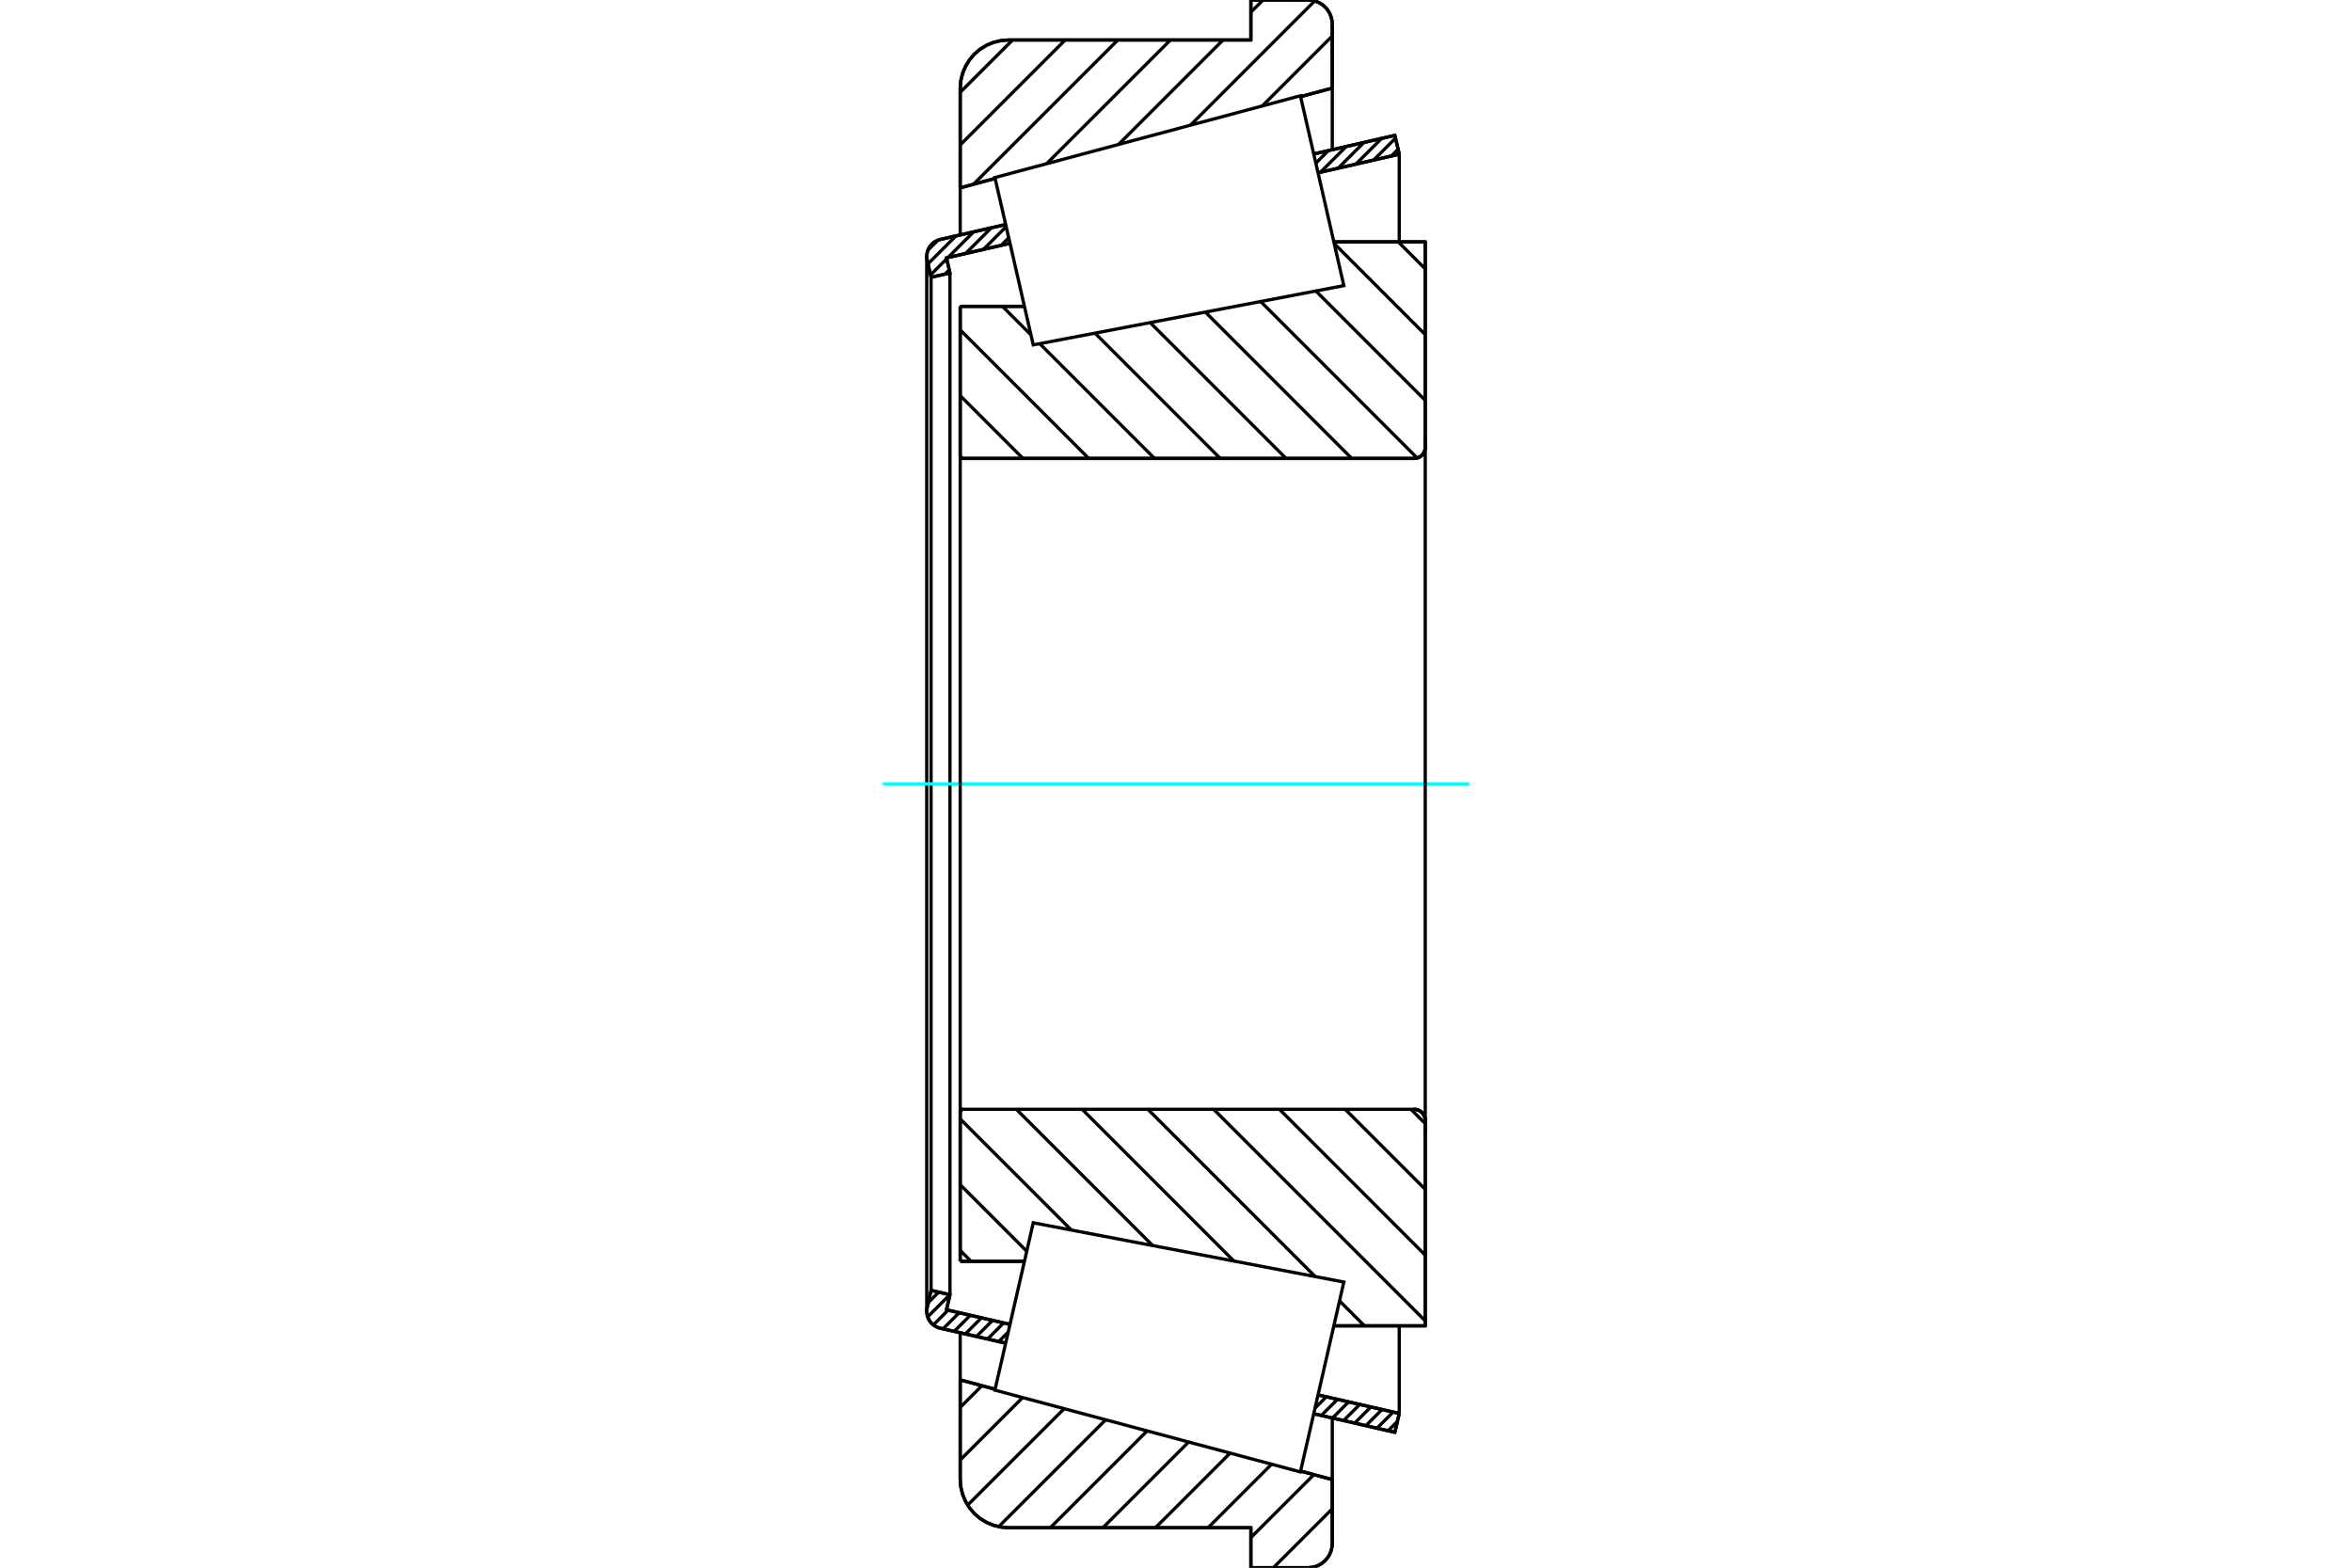 <?xml version="1.0" standalone="no"?>
<!DOCTYPE svg PUBLIC "-//W3C//DTD SVG 1.1//EN"
	"http://www.w3.org/Graphics/SVG/1.1/DTD/svg11.dtd">
<svg xmlns="http://www.w3.org/2000/svg" height="100%" width="100%" viewBox="0 0 36000 24000">
	<rect x="-1800" y="-1200" width="39600" height="26400" style="fill:#FFF"/>
	<g style="fill:none; fill-rule:evenodd" transform="matrix(1 0 0 1 0 0)">
		<g style="fill:none; stroke:#000; stroke-width:50; shape-rendering:geometricPrecision">
			<line x1="14697" y1="4690" x2="15680" y2="4690"/>
			<line x1="14697" y1="6975" x2="14697" y2="4690"/>
			<polyline points="14697,6975 14698,6982 14699,6988 14702,6994 14706,7000 14710,7005 14715,7009 14721,7013 14727,7015 14733,7017 14740,7018"/>
			<line x1="21644" y1="7018" x2="14740" y2="7018"/>
			<polyline points="21644,7018 21671,7015 21697,7009 21722,6999 21745,6985 21765,6968 21783,6947 21797,6924 21807,6900 21813,6873 21815,6847"/>
			<line x1="21815" y1="3703" x2="21815" y2="6847"/>
			<line x1="21815" y1="3703" x2="20416" y2="3703"/>
			<line x1="21815" y1="20297" x2="20416" y2="20297"/>
			<line x1="21815" y1="17153" x2="21815" y2="20297"/>
			<polyline points="21815,17153 21813,17127 21807,17100 21797,17076 21783,17053 21765,17032 21745,17015 21722,17001 21697,16991 21671,16985 21644,16982"/>
			<polyline points="14740,16982 14733,16983 14727,16985 14721,16987 14715,16991 14710,16995 14706,17000 14702,17006 14699,17012 14698,17018 14697,17025"/>
			<line x1="14697" y1="19310" x2="14697" y2="17025"/>
			<line x1="15680" y1="19310" x2="14697" y2="19310"/>
			<line x1="20416" y1="4403" x2="20416" y2="4403"/>
			<line x1="20416" y1="19597" x2="20416" y2="19597"/>
			<polyline points="14697,6975 14698,6982 14699,6988 14702,6994 14706,7000 14710,7005 14715,7009 14721,7013 14727,7015 14733,7017 14740,7018"/>
			<polyline points="14740,16982 14733,16983 14727,16985 14721,16987 14715,16991 14710,16995 14706,17000 14702,17006 14699,17012 14698,17018 14697,17025"/>
			<polyline points="21644,7018 21671,7015 21697,7009 21722,6999 21745,6985 21765,6968 21783,6947 21797,6924 21807,6900 21813,6873 21815,6847"/>
			<polyline points="21815,17153 21813,17127 21807,17100 21797,17076 21783,17053 21765,17032 21745,17015 21722,17001 21697,16991 21671,16985 21644,16982"/>
			<line x1="15393" y1="20563" x2="14392" y2="20334"/>
			<line x1="21350" y1="21928" x2="20108" y2="21643"/>
			<line x1="21417" y1="21639" x2="21350" y2="21928"/>
			<line x1="20174" y1="21355" x2="21417" y2="21639"/>
			<line x1="14487" y1="20052" x2="15459" y2="20275"/>
			<line x1="14540" y1="19821" x2="14487" y2="20052"/>
			<line x1="14251" y1="19755" x2="14540" y2="19821"/>
			<line x1="14192" y1="20015" x2="14251" y2="19755"/>
			<polyline points="14192,20015 14187,20045 14185,20075 14188,20114 14197,20153 14211,20190 14231,20225 14256,20256 14285,20283 14318,20305 14354,20322 14392,20334"/>
			<line x1="20108" y1="2357" x2="21350" y2="2072"/>
			<line x1="14392" y1="3666" x2="15393" y2="3437"/>
			<polyline points="14392,3666 14354,3678 14318,3695 14285,3717 14256,3744 14231,3775 14211,3810 14197,3847 14188,3886 14185,3925 14187,3955 14192,3985"/>
			<line x1="14251" y1="4245" x2="14192" y2="3985"/>
			<line x1="14540" y1="4179" x2="14251" y2="4245"/>
			<line x1="14487" y1="3948" x2="14540" y2="4179"/>
			<line x1="15459" y1="3725" x2="14487" y2="3948"/>
			<line x1="21417" y1="2361" x2="20174" y2="2645"/>
			<line x1="21350" y1="2072" x2="21417" y2="2361"/>
			<line x1="14251" y1="4245" x2="14251" y2="19755"/>
			<line x1="14540" y1="4179" x2="14540" y2="19821"/>
			<line x1="21417" y1="20297" x2="21417" y2="21639"/>
			<line x1="21417" y1="2361" x2="21417" y2="3703"/>
			<line x1="14185" y1="3925" x2="14185" y2="20075"/>
			<line x1="19907" y1="22521" x2="20392" y2="22651"/>
			<line x1="14697" y1="21125" x2="15231" y2="21268"/>
			<line x1="14697" y1="22648" x2="14697" y2="21125"/>
			<polyline points="14697,22648 14706,22764 14734,22877 14778,22984 14839,23083 14914,23172 15002,23247 15102,23308 15209,23352 15322,23379 15438,23388"/>
			<line x1="19146" y1="23388" x2="15438" y2="23388"/>
			<line x1="19146" y1="24000" x2="19146" y2="23388"/>
			<line x1="20021" y1="24000" x2="19146" y2="24000"/>
			<polyline points="20021,24000 20079,23995 20136,23982 20189,23960 20239,23929 20283,23892 20321,23847 20351,23798 20373,23744 20387,23688 20392,23630"/>
			<line x1="20392" y1="22651" x2="20392" y2="23630"/>
			<line x1="15231" y1="2732" x2="14697" y2="2875"/>
			<line x1="20392" y1="1349" x2="19907" y2="1479"/>
			<line x1="20392" y1="370" x2="20392" y2="1349"/>
			<polyline points="20392,370 20387,312 20373,256 20351,202 20321,153 20283,108 20239,71 20189,40 20136,18 20079,5 20021,0"/>
			<line x1="19146" y1="0" x2="20021" y2="0"/>
			<line x1="19146" y1="612" x2="19146" y2="0"/>
			<line x1="15438" y1="612" x2="19146" y2="612"/>
			<polyline points="15438,612 15322,621 15209,648 15102,692 15002,753 14914,828 14839,917 14778,1016 14734,1123 14706,1236 14697,1352"/>
			<line x1="14697" y1="2875" x2="14697" y2="1352"/>
			<line x1="20392" y1="21708" x2="20392" y2="22651"/>
			<line x1="20392" y1="1349" x2="20392" y2="2292"/>
			<line x1="14697" y1="20404" x2="14697" y2="21125"/>
			<line x1="14697" y1="2875" x2="14697" y2="3596"/>
			<line x1="21402" y1="3703" x2="21815" y2="4116"/>
			<line x1="20422" y1="3729" x2="21815" y2="5122"/>
			<line x1="20141" y1="4455" x2="21815" y2="6129"/>
			<line x1="19296" y1="4616" x2="21691" y2="7011"/>
			<line x1="18450" y1="4778" x2="20690" y2="7018"/>
			<line x1="17605" y1="4939" x2="19684" y2="7018"/>
			<line x1="16760" y1="5100" x2="18677" y2="7018"/>
			<line x1="15343" y1="4690" x2="15780" y2="5127"/>
			<line x1="15914" y1="5261" x2="17671" y2="7018"/>
			<line x1="14697" y1="5051" x2="16664" y2="7018"/>
			<line x1="14697" y1="6057" x2="15657" y2="7018"/>
			<line x1="21596" y1="16982" x2="21815" y2="17202"/>
			<line x1="20589" y1="16982" x2="21815" y2="18208"/>
			<line x1="19583" y1="16982" x2="21815" y2="19215"/>
			<line x1="18576" y1="16982" x2="21815" y2="20221"/>
			<line x1="17569" y1="16982" x2="20130" y2="19543"/>
			<line x1="20503" y1="19916" x2="20884" y2="20297"/>
			<line x1="16563" y1="16982" x2="18886" y2="19306"/>
			<line x1="15556" y1="16982" x2="17642" y2="19068"/>
			<line x1="14697" y1="17130" x2="16398" y2="18831"/>
			<line x1="14697" y1="18137" x2="15715" y2="19155"/>
			<line x1="14697" y1="19143" x2="14864" y2="19310"/>
			<polyline points="14697,4690 14697,6975 14698,6982 14699,6988 14702,6994 14706,7000 14710,7005 14715,7009 14721,7013 14727,7015 14733,7017 14740,7018 21644,7018 21671,7015 21697,7009 21722,6999 21745,6985 21765,6968 21783,6947 21797,6924 21807,6900 21813,6873 21815,6847 21815,3703 20416,3703"/>
			<line x1="15680" y1="4690" x2="14697" y2="4690"/>
			<line x1="14697" y1="19310" x2="15680" y2="19310"/>
			<polyline points="20416,20297 21815,20297 21815,17153 21813,17127 21807,17100 21797,17076 21783,17053 21765,17032 21745,17015 21722,17001 21697,16991 21671,16985 21644,16982 14740,16982 14733,16983 14727,16985 14721,16987 14715,16991 14710,16995 14706,17000 14702,17006 14699,17012 14698,17018 14697,17025 14697,19310"/>
		</g>
		<g style="fill:none; stroke:#0FF; stroke-width:50; shape-rendering:geometricPrecision">
			<line x1="13513" y1="12000" x2="22487" y2="12000"/>
		</g>
		<g style="fill:none; stroke:#000; stroke-width:50; shape-rendering:geometricPrecision">
			<line x1="20392" y1="23099" x2="19490" y2="24000"/>
			<line x1="20110" y1="22576" x2="19146" y2="23539"/>
			<line x1="19463" y1="22416" x2="18491" y2="23388"/>
			<line x1="18828" y1="22246" x2="17686" y2="23388"/>
			<line x1="18193" y1="22076" x2="16881" y2="23388"/>
			<line x1="17558" y1="21906" x2="16076" y2="23388"/>
			<line x1="16923" y1="21736" x2="15286" y2="23372"/>
			<line x1="16288" y1="21566" x2="14811" y2="23042"/>
			<line x1="15653" y1="21395" x2="14697" y2="22351"/>
			<line x1="15029" y1="21214" x2="14697" y2="21546"/>
			<line x1="20392" y1="551" x2="19321" y2="1622"/>
			<line x1="20123" y1="14" x2="18221" y2="1917"/>
			<line x1="19332" y1="0" x2="19146" y2="186"/>
			<line x1="18720" y1="612" x2="17121" y2="2211"/>
			<line x1="17915" y1="612" x2="16020" y2="2506"/>
			<line x1="17110" y1="612" x2="14901" y2="2820"/>
			<line x1="16304" y1="612" x2="14697" y2="2219"/>
			<line x1="15499" y1="612" x2="14697" y2="1413"/>
			<line x1="14697" y1="2875" x2="14697" y2="1352"/>
			<polyline points="15438,612 15322,621 15209,648 15102,692 15002,753 14914,828 14839,917 14778,1016 14734,1123 14706,1236 14697,1352"/>
			<polyline points="15438,612 19146,612 19146,0 20021,0"/>
			<polyline points="20392,370 20387,312 20373,256 20351,202 20321,153 20283,108 20239,71 20189,40 20136,18 20079,5 20021,0"/>
			<line x1="20392" y1="370" x2="20392" y2="1349"/>
			<line x1="15231" y1="2732" x2="14697" y2="2875"/>
			<line x1="20392" y1="1349" x2="19907" y2="1479"/>
			<line x1="19907" y1="22521" x2="20392" y2="22651"/>
			<line x1="14697" y1="21125" x2="15231" y2="21268"/>
			<line x1="20392" y1="22651" x2="20392" y2="23630"/>
			<polyline points="20021,24000 20079,23995 20136,23982 20189,23960 20239,23929 20283,23892 20321,23847 20351,23798 20373,23744 20387,23688 20392,23630"/>
			<polyline points="20021,24000 19146,24000 19146,23388 15438,23388"/>
			<polyline points="14697,22648 14706,22764 14734,22877 14778,22984 14839,23083 14914,23172 15002,23247 15102,23308 15209,23352 15322,23379 15438,23388"/>
			<line x1="14697" y1="22648" x2="14697" y2="21125"/>
			<line x1="21388" y1="21762" x2="21246" y2="21904"/>
			<line x1="21323" y1="21618" x2="21076" y2="21865"/>
			<line x1="21153" y1="21579" x2="20906" y2="21826"/>
			<line x1="20982" y1="21540" x2="20735" y2="21787"/>
			<line x1="20812" y1="21501" x2="20565" y2="21748"/>
			<line x1="20642" y1="21462" x2="20395" y2="21709"/>
			<line x1="20472" y1="21423" x2="20224" y2="21670"/>
			<line x1="20301" y1="21384" x2="20127" y2="21558"/>
			<line x1="15432" y1="20393" x2="15286" y2="20539"/>
			<line x1="15362" y1="20253" x2="15115" y2="20500"/>
			<line x1="15192" y1="20214" x2="14945" y2="20461"/>
			<line x1="15022" y1="20175" x2="14775" y2="20422"/>
			<line x1="14852" y1="20136" x2="14604" y2="20383"/>
			<line x1="14681" y1="20097" x2="14434" y2="20344"/>
			<line x1="14511" y1="20058" x2="14286" y2="20283"/>
			<line x1="14538" y1="19821" x2="14199" y2="20160"/>
			<line x1="14368" y1="19782" x2="14208" y2="19942"/>
			<line x1="21399" y1="2285" x2="21297" y2="2388"/>
			<line x1="21360" y1="2115" x2="21025" y2="2450"/>
			<line x1="21148" y1="2118" x2="20754" y2="2512"/>
			<line x1="20876" y1="2181" x2="20482" y2="2575"/>
			<line x1="20605" y1="2243" x2="20211" y2="2637"/>
			<line x1="20333" y1="2305" x2="20140" y2="2498"/>
			<line x1="15439" y1="3641" x2="15324" y2="3756"/>
			<line x1="15400" y1="3470" x2="15053" y2="3818"/>
			<line x1="15175" y1="3486" x2="14781" y2="3880"/>
			<line x1="14529" y1="4132" x2="14466" y2="4195"/>
			<line x1="14903" y1="3549" x2="14510" y2="3942"/>
			<line x1="14490" y1="3962" x2="14243" y2="4209"/>
			<line x1="14632" y1="3611" x2="14204" y2="4039"/>
			<line x1="14357" y1="3676" x2="14202" y2="3831"/>
			<polyline points="21417,2361 21350,2072 20108,2357"/>
			<polyline points="15393,3437 14392,3666 14352,3678 14314,3697 14280,3721 14251,3750 14226,3784 14206,3821 14193,3861 14186,3902 14185,3944 14192,3985 14251,4245 14540,4179 14487,3948 15459,3725"/>
			<line x1="20174" y1="2645" x2="21417" y2="2361"/>
			<line x1="21417" y1="21639" x2="20174" y2="21355"/>
			<polyline points="15459,20275 14487,20052 14540,19821 14251,19755 14192,20015 14185,20056 14186,20098 14193,20139 14206,20179 14226,20216 14251,20250 14280,20279 14314,20303 14352,20322 14392,20334 15393,20563"/>
			<polyline points="20108,21643 21350,21928 21417,21639"/>
			<polyline points="15522,20001 15815,18720 20569,19627 20237,21080 19904,22534 15228,21282 15522,20001"/>
			<polyline points="15522,3999 15228,2718 19904,1466 20237,2920 20569,4373 15815,5280 15522,3999"/>
			<line x1="21815" y1="17324" x2="21815" y2="6676"/>
			<line x1="14697" y1="17025" x2="14697" y2="6975"/>
		</g>
	</g>
</svg>

